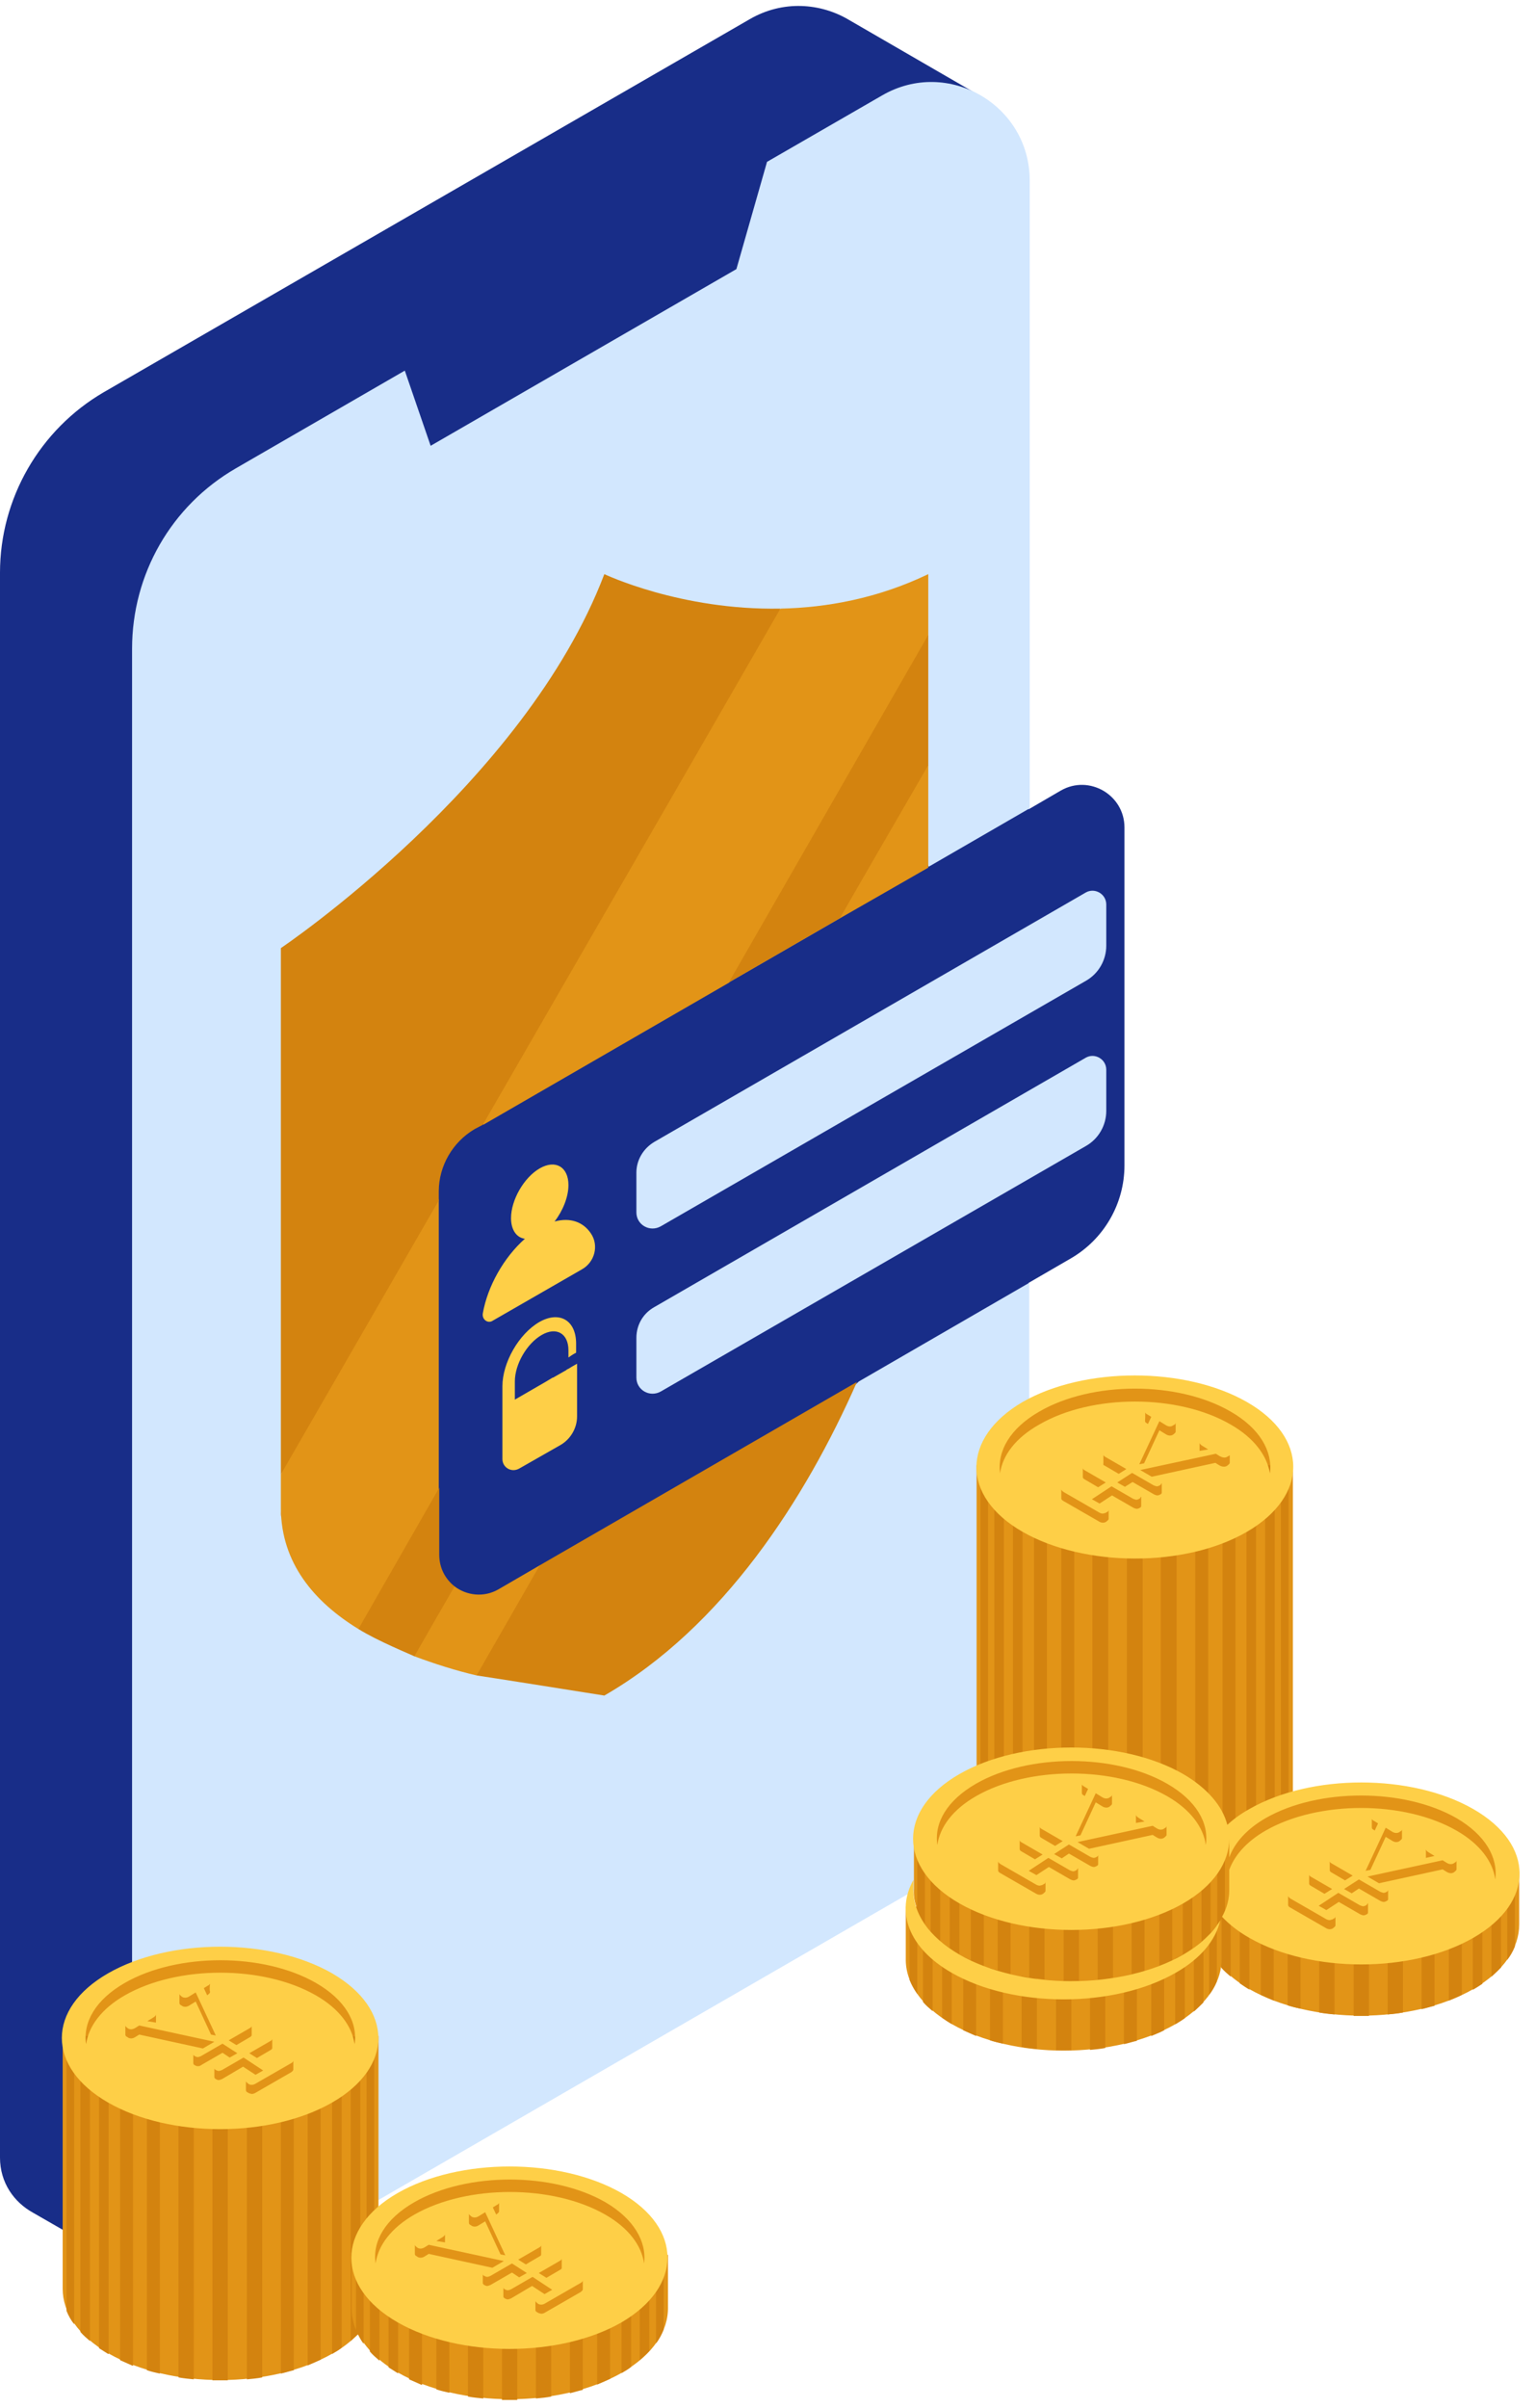 <?xml version="1.0" encoding="UTF-8"?><svg xmlns="http://www.w3.org/2000/svg" xmlns:xlink="http://www.w3.org/1999/xlink" height="502.9" preserveAspectRatio="xMidYMid meet" version="1.0" viewBox="0.0 -1.2 320.8 502.9" width="320.8" zoomAndPan="magnify"><g id="change1_1"><path d="M235,171.6v70.6c0,8-4.3,15.4-11.2,19.4l-8.8,5.1L180.8,340c0,12.4-6.6,23.8-17.3,30L57.6,431.1 c1,2.2,1.6,4.5,1.9,6.8c0.5,4.8-0.7,9.8-3.3,13.8c-1.7,2.7-4,4.9-6.1,7.2c-3.6,3.8-6.9,7.8-10.3,11.9c-1.7,2.1-3.7,3.8-5.4,5.9 L6.9,460.9c0,0,0,0,0,0c-4-2.2-6.9-6.3-6.9-11.5v-331c0-15.5,8.3-29.9,21.7-37.7L156.7,2.8c6.9-4,14.8-3.4,20.8,0.2c0,0,0,0,0,0 l27.3,15.8c-1.9,1.8-3.2,4.4-3.9,7c-3.4,13.6-10.5,26.2-20.1,36.3L215,167.8l6.7-3.9C227.6,160.5,235,164.8,235,171.6z" fill="#182D88"/></g><g id="change2_1"><path d="M231.2,187.7v8.6c0,3-1.6,5.8-4.2,7.3l-88.9,51.3c-2.3,1.3-5.1-0.3-5.1-2.9v-8.3c0-2.6,1.4-5,3.7-6.4 l90.2-52.1C228.8,184.1,231.2,185.5,231.2,187.7z M226.9,219.7l-90.2,52.1c-2.3,1.3-3.7,3.7-3.7,6.4v8.3c0,2.6,2.8,4.2,5.1,2.9 l88.9-51.3c2.6-1.5,4.2-4.3,4.2-7.3v-8.6C231.2,220,228.8,218.6,226.9,219.7z M76.3,305l8.7-63v-1.9c0-5.3,2.9-10.3,7.5-13l1.6-0.9 l53.4-43l4.9,20.7l23.2-13.4l15.5-16l3,5.3l21.1-12.2V36.5c0-15.8-17.1-25.7-30.8-17.8l-24.1,13.9L153.9,55L90,91.9l-5.4-15.7 L49.3,96.6c-13.5,7.8-21.7,22.1-21.7,37.7v331c0,10.1,10.9,16.4,19.7,11.3l150.5-86.9c10.7-6.2,17.3-17.6,17.3-30v-93l-35.6,20.6 L133,330.7l-31.7,7.6C98.2,340.1,76.3,305,76.3,305z" fill="#D2E7FE"/></g><g id="change3_1"><path d="M317.5,389.7v11c0,4.9-3.2,9.8-9.6,13.5c-12.9,7.4-33.9,7.4-46.8,0c-2.4-1.4-4.4-3-5.9-4.7 c-0.6,4.4-3.8,8.6-9.5,12c-12.9,7.4-33.9,7.4-46.8,0c-6.5-3.8-9.7-8.7-9.6-13.7V397h2.2c-0.4-1.2-0.6-2.4-0.5-3.7v-10.9l4.7-8.7 c0.9-0.8,6.3-3,8.4-4v-64.9l5.8-6c1.1-0.9,3.8-4.9,5.2-5.7c12.9-7.4,31.2-8,44.1-0.6c1.3,0.8,5.2,5.9,6.2,6.8l4.8,5.4v69.7 c12.5-3.3,28.2-1.3,38.6,4.6c1.3,0.8,2.8,2.8,3.9,3.6L317.5,389.7z M136.3,469.6c0.1-3.8-2.9-6.8-5.8-9.2c-1.7-1.5-3.5-3-5.5-4.1 c-5.1-2.8-11.1-3.2-16.9-3.6c-3.3-0.2-6.6-0.4-9.8,0.2c-2.1,0.4-4.1,1-6,1.7c-2.9,1-5.8,1.9-8.5,3.5c-1.8,1-3.4,2.4-4.7,3.9v-38 l-3.7-4.9c-1.1-0.9-2.5-4.9-3.9-5.6c-12.9-7.4-34.6-8.8-47.4-1.4c-1.3,0.8-4.6,4.3-5.6,5.2l-5.4,6.7v52.8c0,4.9,3.2,9.8,9.6,13.5 c12.9,7.4,33.9,7.4,46.8,0c2.2-1.2,3.9-2.6,5.4-4.1c1.5,3,4.3,5.8,8.3,8.1c12.9,7.4,33.9,7.4,46.8,0c6.5-3.8,9.7-8.7,9.6-13.7v-10.9 h-3.2C136.3,469.8,136.3,469.7,136.3,469.6z M194,118.7c-10.6,5.1-21.3,7-30.8,7.2c-56.7,35.3-65.5,73-62.2,107.8l51.4-29.7 l29.7-38.1l11.9-34.4C194,123.6,194,118.7,194,118.7z M74.9,339l11.7-6.3l5.1-23.1v-60.1c-2.7-13.7-13.4-18.8-16.9-12.8 c-11.1,19.2-13.4,65.4-16.1,70c0,2.8,0,5.2,0,7.2C58.8,325.2,65.6,333.3,74.9,339z M194,158.6c-3.5-2.4-10.4,5.8-13.2,10.5 c-3.4,5.9-7.6,17.9-5.3,21.5L194,180C194,172.8,194,165.5,194,158.6z M99.6,348.7l23.7-8.2l-10.5-14.8l-8.6,5 c-3.1,1.8-6.7,1.3-9.2-0.6c-3.2-0.3-6,2.1-7.3,4.3c-1.6,2.7-2.7,8.3-1.1,10.3C90.9,346.3,95.3,347.7,99.6,348.7z" fill="#E29417"/></g><g id="change4_1"><path d="M95,330.1c-3.2,5.5-6,10.4-8.4,14.6c-0.8-0.4-7.7-3.2-11.7-5.7l16.9-29.5v14C91.8,326.3,93.1,328.6,95,330.1 z M86.6,344.7C86.6,344.7,86.6,344.7,86.6,344.7C86.7,344.7,86.7,344.7,86.6,344.7z M175.5,190.6c6.6-11.5,12.9-22.3,18.5-32 c0-10.5,0-20.1,0-27.2L152.3,204L175.5,190.6z M100.9,233.7c19.3-33.5,42.3-73.2,62.2-107.8c0,0,0,0,0,0 c-20.9,0.4-36.8-7.2-36.8-7.2c-16.7,43.9-67.6,78.1-67.6,78.1s0,93.5,0,117.1c0,0.6,0,1.3,0.1,1.9c0-0.6-0.1-1.3-0.1-1.9 c0-1.9,0-4.4,0-7.2c3.5-6.1,16.3-28.2,33-57.2v-1.9c0-5.3,2.9-10.3,7.5-13L100.9,233.7z M99.6,348.7c0.9,0.1,26.7,4.2,26.7,4.2 c24.8-14.3,42-41,52.8-65.5l-66.3,38.3L99.6,348.7z M99.6,348.7L99.6,348.7C99.6,348.7,99.6,348.7,99.6,348.7z M269.3,304.8h-1.6 v70.5c0.5-0.2,1.1-0.3,1.6-0.5V304.8z M264.4,376.6c0.7-0.3,1.3-0.6,2-0.8v-71h-2V376.6z M260.5,302.3v76.6c0.5-0.4,1-0.8,1.4-1 c0.2-0.1,0.4-0.2,0.6-0.3v-74C261.9,303.1,261.3,302.7,260.5,302.3C260.6,302.3,260.5,302.3,260.5,302.3z M255.4,380.5l1.3,1.7 c0.4-0.3,0.9-0.8,1.5-1.3v-68.2c-0.9-0.4-1.8-0.8-2.7-1.2V380.5z M252.5,376.7v-65.7h-2.7v62.8C250.8,374.9,251.8,376.1,252.5,376.7 z M245.9,317.6h-3.3v51.8c1.1,0.5,2.2,1,3.3,1.6V317.6z M238.8,321.1h-3.3v45.7c1.1,0.3,2.2,0.7,3.3,1V321.1z M231.6,321.1h-3.3 v44.2c1.1,0.1,2.2,0.3,3.3,0.5V321.1z M224.5,316h-2.7V365c0.9,0,1.8,0,2.7,0V316z M216.1,365.4c0.9-0.1,1.8-0.3,2.7-0.3v-65.2 c-0.9,0.4-1.9,0.8-2.7,1.2V365.4z M213.7,302.3C213.7,302.3,213.7,302.3,213.7,302.3c-0.7,0.4-1.4,0.8-2,1.3v62.8 c0.7-0.2,1.3-0.4,2-0.5V302.3z M209.8,307.8h-2v60c0.7-0.3,1.3-0.6,2-0.8V307.8z M204.9,369.3c0.5-0.3,1.1-0.6,1.6-0.8v-63.7h-1.6 V369.3z M190.1,412.3c0.4,1,0.9,1.9,1.6,2.9V397h-1.6V412.3z M282.9,419.8c1.1,0,2.2,0,3.2,0V405h-3.2V419.8z M290,419.5 c1.1-0.1,2.2-0.2,3.2-0.4v-21H290V419.5z M297.1,418.4c0.9-0.2,1.8-0.5,2.7-0.7V397h-2.7V418.4z M302.8,416.6 c0.9-0.4,1.8-0.7,2.7-1.2v-19.2c-0.9-0.4-1.8-0.8-2.7-1.2V416.6z M307.8,393.5v20.8c0,0,0.1,0,0.1,0c0.7-0.4,1.3-0.8,1.9-1.2v-18.2 C309.2,394.3,308.6,393.9,307.8,393.5C307.9,393.5,307.8,393.5,307.8,393.5z M311.7,411.6c0.7-0.6,1.4-1.3,2-1.9V396h-2V411.6z M315,389.7v18.4c0.7-0.9,1.2-1.8,1.6-2.8v-15.6H315z M275.7,419.1c1.1,0.2,2.2,0.3,3.2,0.4v-15.6h-3.2V419.1z M269.1,417.6 c0.9,0.3,1.8,0.5,2.7,0.7v-15.5h-2.7V417.6z M263.5,415.4c0.9,0.4,1.8,0.8,2.7,1.2v-20.2c-0.9,0.4-1.8,0.8-2.7,1.2V415.4z M259.1,400.1v12.9c0.6,0.4,1.3,0.9,2,1.3c0,0,0,0,0,0v-15.5c0,0,0,0,0,0C260.4,399.2,259.8,399.6,259.1,400.1z M44.4,495.9 c1.1,0,2.2,0,3.2,0v-56.2h-3.2V495.9z M37.3,495.3c1.1,0.2,2.2,0.3,3.2,0.4v-57h-3.2V495.3z M30.7,493.8c0.9,0.3,1.8,0.5,2.7,0.7 v-61.7h-2.7V493.8z M25.1,491.7c0.9,0.4,1.8,0.8,2.7,1.2V431c-0.9,0.4-1.8,0.7-2.7,1.2V491.7z M20.7,434.7v54.5 c0.6,0.4,1.3,0.8,1.9,1.2c0,0,0.1,0,0.1,0v-57c0,0-0.1,0-0.1,0C22,433.8,21.3,434.2,20.7,434.7z M16.8,485.8c0.6,0.7,1.3,1.3,2,1.9 v-63.7h-2V485.8z M13.9,481.4c0.4,1,0.9,1.9,1.6,2.8v-60.2h-1.6V481.4z M51.6,495.7c1.1-0.1,2.2-0.2,3.2-0.4v-56.6h-3.2V495.7z M58.7,494.5c0.9-0.2,1.8-0.5,2.7-0.7v-58.5h-2.7V494.5z M64.3,492.8c0.9-0.4,1.8-0.8,2.7-1.2v-71.2c-0.9-0.4-1.8-0.8-2.7-1.2V492.8 z M69.4,421.6v68.8c0,0,0,0,0,0c0.7-0.4,1.4-0.8,2-1.3v-66.2C70.8,422.4,70.1,422,69.4,421.6C69.4,421.6,69.4,421.6,69.4,421.6z M78.2,463.2v-39.1h-1.6v45.8h0c0.1-2.2,0.2-4.7,1.4-6.5C78.1,463.3,78.1,463.2,78.2,463.2z M75.3,469.9H76v18.4 c-0.6-0.8-1-1.6-1.4-2.4c0.1,0.1,0.1,0.3,0.2,0.4c-0.5,0.5-1,0.9-1.5,1.4v-63.6h2V469.9z M74.4,469.9h-0.9v11c0,1.5,0.3,3,0.9,4.5 V469.9z M104.9,500c1.1,0,2.2,0,3.2,0v-12.8h-3.2V500z M97.8,499.3c1.1,0.2,2.2,0.3,3.2,0.4v-13.6h-3.2V499.3z M91.2,497.8 c0.9,0.3,1.8,0.5,2.7,0.7v-22.7h-2.7V497.8z M85.5,495.7c0.9,0.4,1.8,0.8,2.7,1.2V474c-0.9,0.4-1.8,0.7-2.7,1.2V495.7z M81.2,477.7 v15.5c0.6,0.4,1.3,0.8,1.9,1.2c0,0,0.1,0,0.1,0v-18.1c0,0-0.1,0-0.1,0C82.4,476.8,81.8,477.2,81.2,477.7z M77.3,489.9 c0.6,0.7,1.3,1.3,2,1.9V474h-2V489.9z M112,499.7c1.1-0.1,2.2-0.2,3.2-0.4v-13.2H112V499.7z M119.1,498.6c0.9-0.2,1.8-0.5,2.7-0.7 v-16h-2.7V498.6z M124.8,496.8c0.9-0.4,1.8-0.8,2.7-1.2v-14.4c-0.9-0.4-1.8-0.8-2.7-1.2V496.8z M129.9,476.7v17.7c0,0,0,0,0,0 c0.7-0.4,1.4-0.8,2-1.3V478C131.2,477.6,130.6,477.1,129.9,476.7C129.9,476.7,129.9,476.7,129.9,476.7z M133.7,491.7 c0.7-0.6,1.4-1.3,2-1.9v-15.2h-2V491.7z M137.1,488.2c0.7-0.9,1.2-1.9,1.6-2.9v-15.4h-1.6V488.2z M256.9,393.5c0,1.5-0.3,3-0.9,4.5 v-15.5h-1.6v18.4c0.3-0.5,0.6-0.9,0.9-1.4v8.6c0,0.4,0,0.8-0.1,1.2v0.4c0.6,0.7,1.3,1.3,2,1.9v-21.8h-0.3V393.5z M222.3,412.5 c-0.5,0-1.1,0-1.6,0V427c1.1,0,2.2,0,3.2,0v-14.5c-0.3,0-0.5,0-0.8,0c0.8,0,1.6,0,2.4,0v-18.1h-3.2V412.5z M229.4,412.3 c-0.5,0.1-1.1,0.1-1.6,0.2v14.4c1.1-0.1,2.2-0.2,3.2-0.4v-14.3c-0.1,0-0.3,0-0.5,0c0.7-0.1,1.4-0.2,2.1-0.3v-18.5h-3.2V412.3z M236.5,411.1c-0.5,0.1-1.1,0.3-1.6,0.4v14.2c0.9-0.2,1.8-0.5,2.7-0.7v-14.1c0.5-0.1,1.1-0.3,1.6-0.4v-21.2h-2.7V411.1z M242.2,409.4c-0.5,0.2-1.1,0.4-1.6,0.6v14c0.9-0.4,1.8-0.7,2.7-1.2V409c0,0,0,0,0,0c0.6-0.2,1.1-0.5,1.7-0.7v-19.7 c-0.9-0.4-1.8-0.8-2.7-1.2V409.4z M247.2,384.6V407c-0.5,0.3-1.1,0.6-1.6,0.8v13.7c0,0,0.1,0,0.1,0c0.7-0.4,1.3-0.8,1.9-1.2v-13.5 c0.6-0.3,1.1-0.7,1.6-1v-19.9C248.6,385.5,248,385.1,247.2,384.6C247.3,384.6,247.2,384.6,247.2,384.6z M253.1,387.1h-2v17.2 c-0.5,0.4-1,0.8-1.6,1.3v13.3c0.7-0.6,1.4-1.3,2-1.9V404c-0.1,0.1-0.2,0.2-0.4,0.3c0.6-0.5,1.2-1.1,1.7-1.6c0,0-0.1,0.1-0.1,0.1 v12.6c0.7-0.9,1.2-1.8,1.6-2.8v-11.7c-0.4,0.5-0.8,1-1.3,1.5V387.1z M215.1,411.8c-0.5-0.1-1.1-0.2-1.6-0.3v14.8 c1.1,0.2,2.2,0.3,3.2,0.4v-14.7c-0.1,0-0.3,0-0.4-0.1c0.7,0.1,1.3,0.2,2,0.3v-15.7h-3.2V411.8z M208.5,410.3 c-0.5-0.2-1.1-0.3-1.6-0.5v15.1c0.9,0.3,1.8,0.5,2.7,0.7v-14.9c0.5,0.1,1.1,0.3,1.6,0.4v-15.6h-2.7V410.3z M202.9,408.2 c-0.5-0.3-1.1-0.5-1.6-0.8v15.4c0.9,0.4,1.8,0.8,2.7,1.2v-15.2c0,0-0.1,0-0.1-0.1c0.6,0.3,1.1,0.5,1.7,0.7v-23.5 c-0.9,0.4-1.8,0.8-2.7,1.2V408.2z M198.5,389.5v16.2c-0.6-0.4-1.1-0.8-1.6-1.2v15.7c0.6,0.4,1.3,0.9,2,1.3c0,0,0,0,0,0V406 c0,0-0.1,0-0.1-0.1c0.5,0.4,1.1,0.7,1.7,1.1c0,0,0,0,0,0v-18.7c0,0,0,0,0,0C199.8,388.7,199.2,389.1,198.5,389.5z M194.6,402.3 c-0.5-0.5-0.9-1.1-1.3-1.6v-18.2h-1.6v15.4c0.4,0.9,0.8,1.7,1.4,2.6c0-0.1-0.1-0.1-0.2-0.2v16.6c0.6,0.7,1.3,1.3,2,1.9v-16 c0,0,0-0.1-0.1-0.1c0.5,0.5,1.1,1.1,1.7,1.6v-18.9h-2V402.3z" fill="#D3830F"/></g><g id="change5_1"><path d="M100.9,273.1c1-5.7,4.4-11.7,8.8-15.6c-1.7-0.2-2.9-1.8-2.9-4.3c0-3.8,2.7-8.5,6-10.4c3.3-1.9,6-0.3,6,3.5 c0,2.5-1.2,5.4-2.9,7.6c3.3-0.9,6,0.1,7.6,2.5c1.7,2.5,0.8,6-1.9,7.5L103,274.6C102,275.3,100.7,274.4,100.9,273.1z M120.4,281.3 v-1.9c0-4.9-3.5-6.9-7.7-4.5c-4.3,2.5-7.7,8.5-7.7,13.4v4.2v3.7v7.3c0,1.8,1.9,2.9,3.5,2l8.6-4.9c2.1-1.2,3.5-3.5,3.5-6v-7.3v-3.7 c-0.5,0.3-1.1,0.6-1.7,1v0l-0.4,0.2c0,0-0.1,0-0.1,0.1l-2.8,1.6c0,0,0,0-0.1,0l-1.5,0.9c0,0,0,0,0,0l-6.4,3.7v-3.8 c0-3.6,2.5-7.9,5.6-9.7c3.1-1.8,5.6-0.3,5.6,3.2v1.5C119.2,282,119.8,281.6,120.4,281.3z M69.4,437.9c-12.9,7.4-33.9,7.4-46.8,0 c-12.9-7.4-12.9-19.6,0-27c12.9-7.4,33.9-7.4,46.8,0C82.3,418.4,82.3,430.5,69.4,437.9z M29.1,423.7l13.3,2.9l2.4-1.4l-15.7-3.4 l-0.8,0.5c-0.3,0.2-0.7,0.3-0.9,0.3c-0.3,0-0.6-0.1-0.8-0.3c-0.2-0.2-0.4-0.3-0.4-0.5v1.9v0c0,0.2,0.1,0.4,0.4,0.5 c0.2,0.2,0.5,0.3,0.8,0.3c0.3,0,0.6-0.1,0.9-0.3L29.1,423.7z M32.6,421.2v-1.7c0,0.2-0.2,0.4-0.5,0.6l-1.3,0.8L32.6,421.2z M43.9,413.1c-0.1,0.1-0.2,0.3-0.5,0.4l-0.8,0.5l0.7,1.5l0.1-0.1c0.3-0.2,0.5-0.4,0.5-0.6c0,0,0-0.1,0-0.1c0,0,0,0,0,0 C43.8,414.8,43.8,413.5,43.9,413.1z M40.9,414.9l-1.3,0.8c-0.3,0.2-0.6,0.3-0.9,0.3c-0.3,0-0.6-0.1-0.8-0.3 c-0.2-0.2-0.4-0.3-0.4-0.5v1.9c0,0.2,0.1,0.4,0.4,0.5c0.2,0.2,0.5,0.3,0.8,0.3c0.3,0,0.6-0.1,0.9-0.3l1.3-0.8l3.2,6.9l1,0.2 L40.9,414.9z M42,430.1l4.5-2.6l1.5,1l1.6-0.9l-3.1-2l-4.5,2.6c-0.2,0.1-0.5,0.2-0.7,0.2c-0.2,0-0.4-0.1-0.6-0.2 c-0.2-0.1-0.3-0.2-0.3-0.4v1.9c0,0.1,0.1,0.3,0.3,0.4c0.2,0.1,0.4,0.2,0.6,0.2C41.5,430.3,41.8,430.3,42,430.1z M52.6,421.9 c0,0.1-0.1,0.3-0.3,0.4l-4.5,2.6l1.6,1l2.9-1.7c0.2-0.1,0.3-0.3,0.3-0.4V421.9z M52.1,427.6l1.6,1l2.9-1.7c0.2-0.1,0.3-0.3,0.3-0.4 v-1.9c0,0.1-0.1,0.3-0.3,0.4L52.1,427.6z M50.8,430.4l2.6,1.7l1.6-0.9l-4.1-2.7l-4.5,2.6c-0.2,0.1-0.5,0.2-0.7,0.2 c-0.2,0-0.4-0.1-0.6-0.2c-0.2-0.1-0.3-0.2-0.3-0.4v1.9c0,0.1,0.1,0.3,0.3,0.4c0.2,0.1,0.4,0.2,0.6,0.2c0.2,0,0.4-0.1,0.7-0.2 L50.8,430.4z M61.3,429.1c0,0.2-0.1,0.4-0.5,0.6l-7.3,4.2c-0.3,0.2-0.6,0.3-0.9,0.3c-0.3,0-0.6-0.1-0.8-0.3 c-0.2-0.2-0.4-0.3-0.4-0.5v1.9c0,0.2,0.1,0.4,0.4,0.5c0.2,0.2,0.5,0.2,0.8,0.3c0.3,0,0.6-0.1,0.9-0.3l7.3-4.2 c0.3-0.2,0.5-0.4,0.5-0.6V429.1z M66,412.9c-11-6.3-28.9-6.3-39.9,0c-6.1,3.5-8.8,8.2-8.1,12.8c0.5-3.7,3.2-7.4,8.1-10.2 c11-6.3,28.9-6.3,39.9,0c4.9,2.8,7.6,6.5,8.1,10.2C74.8,421.1,72.1,416.4,66,412.9z M129.9,483.8c-12.9,7.4-33.9,7.4-46.8,0 c-12.9-7.4-12.9-19.6,0-27c12.9-7.4,33.9-7.4,46.8,0C142.7,464.2,142.7,476.3,129.9,483.8z M89.6,469.5l13.3,2.9l2.4-1.4l-15.7-3.4 l-0.8,0.5c-0.3,0.2-0.7,0.3-0.9,0.3c-0.3,0-0.6-0.1-0.8-0.3c-0.2-0.2-0.4-0.3-0.4-0.5h0v1.9h0c0,0.2,0.1,0.4,0.4,0.5 c0.2,0.2,0.5,0.3,0.8,0.3c0.3,0,0.6-0.1,0.9-0.3L89.6,469.5z M93,467.1v-1.7c0,0.2-0.2,0.4-0.5,0.6l-1.3,0.8L93,467.1z M104.3,458.9 c-0.1,0.1-0.2,0.3-0.5,0.4l-0.8,0.5l0.7,1.5l0.1-0.1c0.3-0.2,0.5-0.4,0.5-0.6c0,0,0-0.1,0-0.1c0,0,0,0,0,0 C104.3,460.6,104.3,459.3,104.3,458.9z M101.4,460.8l-1.3,0.8c-0.3,0.2-0.6,0.3-0.9,0.3c-0.3,0-0.6-0.1-0.8-0.3 c-0.2-0.2-0.4-0.3-0.4-0.5v1.9c0,0.2,0.1,0.4,0.4,0.5c0.2,0.2,0.5,0.3,0.8,0.3c0.3,0,0.6-0.1,0.9-0.3l1.3-0.8l3.2,6.9l1,0.2 L101.4,460.8z M102.5,476l4.5-2.6l1.5,1l1.6-0.9l-3.1-2l-4.5,2.6c-0.2,0.1-0.5,0.2-0.7,0.2c-0.2,0-0.4-0.1-0.6-0.2 c-0.2-0.1-0.3-0.2-0.3-0.4v1.9c0,0.1,0.1,0.3,0.3,0.4c0.2,0.1,0.4,0.2,0.6,0.2C102,476.2,102.2,476.1,102.5,476z M113.1,469.6v-1.9 c0,0.1-0.1,0.3-0.3,0.4l-4.5,2.6l1.6,1l2.9-1.7C113,469.9,113.1,469.8,113.1,469.6C113.1,469.6,113.1,469.6,113.1,469.6z M117.4,472.4v-1.9c0,0.1-0.1,0.3-0.3,0.4l-4.5,2.6l1.6,1l2.9-1.7C117.3,472.7,117.4,472.6,117.4,472.4 C117.4,472.4,117.4,472.4,117.4,472.4z M111.2,476.2l2.6,1.7l1.6-0.9l-4.1-2.7l-4.5,2.6c-0.2,0.1-0.5,0.2-0.7,0.2 c-0.2,0-0.4-0.1-0.6-0.2c-0.2-0.1-0.3-0.2-0.3-0.4v1.9h0l0,0c0,0.1,0.1,0.3,0.3,0.4c0.2,0.1,0.4,0.2,0.6,0.2c0.2,0,0.4-0.1,0.7-0.2 L111.2,476.2z M121.8,475c0,0.2-0.1,0.4-0.5,0.6l-7.3,4.2c-0.3,0.2-0.6,0.3-0.9,0.3c-0.3,0-0.6-0.1-0.8-0.3 c-0.2-0.2-0.4-0.3-0.4-0.5h0v1.9h0c0,0.2,0.1,0.4,0.4,0.5c0.2,0.2,0.5,0.2,0.8,0.3c0.3,0,0.6-0.1,0.9-0.3l7.3-4.2 c0.3-0.2,0.5-0.4,0.5-0.6V475z M126.5,458.7c-11-6.3-28.9-6.3-39.9,0c-6.1,3.5-8.8,8.2-8.1,12.8c0.5-3.7,3.2-7.4,8.1-10.2 c11-6.3,28.9-6.3,39.9,0c4.9,2.8,7.6,6.5,8.1,10.2C135.2,467,132.5,462.2,126.5,458.7z M247.3,407c-12.9,7.4-33.9,7.4-46.8,0 c-6.5-3.8-9.7-8.7-9.6-13.7v-1.9c-3.7,6.6-1.1,14.2,8,19.4c12.9,7.4,33.9,7.4,46.8,0c5.3-3,8.4-6.9,9.3-10.9 C253.4,402.5,250.9,404.9,247.3,407z M307.9,403.5c-12.9,7.4-33.9,7.4-46.8,0c-2.3-1.3-4.2-2.8-5.7-4.4c1-1.8,1.5-3.7,1.5-5.6v-4.2 c1.1-3,3.6-5.9,7.6-8.2c11-6.3,28.9-6.3,39.9,0c4.9,2.8,7.6,6.5,8.1,10.2c0.6-4.6-2.1-9.3-8.1-12.8c-11-6.3-28.9-6.3-39.9,0 c-4,2.3-6.5,5.2-7.6,8.2v-3.9v-0.4l0,0c0,0.1,0,0.2,0,0.4c0,4.9-3.2,9.8-9.6,13.5c-12.9,7.4-33.9,7.4-46.8,0 c-12.9-7.4-12.9-19.6,0-27s33.9-7.4,46.8,0c5.1,3,8.2,6.7,9.2,10.6c0,0,0,0,0,0c1.3-1.2,2.8-2.3,4.6-3.3c12.9-7.4,33.9-7.4,46.8,0 C320.8,384,320.8,396.1,307.9,403.5z M218.5,391.8c0,0.2-0.1,0.4-0.4,0.5c-0.2,0.2-0.5,0.2-0.8,0.3c-0.3,0-0.6-0.1-0.9-0.3l-7.3-4.2 c-0.3-0.2-0.5-0.4-0.5-0.6v1.9v0c0,0.2,0.1,0.4,0.5,0.6l7.3,4.2c0.3,0.2,0.6,0.3,0.9,0.3c0.3,0,0.6-0.1,0.8-0.3 c0.2-0.2,0.4-0.3,0.4-0.5V391.8z M213.4,383.5c-0.2-0.1-0.3-0.3-0.3-0.4v1.9c0,0.1,0.1,0.3,0.3,0.4l2.9,1.7l1.6-1L213.4,383.5z M217.6,382.6l2.9,1.7l1.6-1l-4.5-2.6c-0.2-0.1-0.3-0.3-0.3-0.4v1.9C217.3,382.3,217.4,382.5,217.6,382.6z M225.2,389 c0,0.1-0.1,0.3-0.3,0.4c-0.2,0.1-0.4,0.2-0.6,0.2c-0.2,0-0.4-0.1-0.7-0.2l-4.5-2.6l-4.1,2.7l1.6,0.9l2.6-1.7l4.5,2.6 c0.2,0.1,0.5,0.2,0.7,0.2c0.2,0,0.4-0.1,0.6-0.2c0.2-0.1,0.3-0.2,0.3-0.4l0,0h0V389z M229.5,386.2c0,0.1-0.1,0.3-0.3,0.4 c-0.2,0.1-0.4,0.2-0.6,0.2c-0.2,0-0.4-0.1-0.7-0.2l-4.5-2.6l-3.1,2l1.6,0.9l1.5-1l4.5,2.6c0.2,0.1,0.5,0.2,0.7,0.2 c0.2,0,0.4-0.1,0.6-0.2c0.2-0.1,0.3-0.2,0.3-0.4V386.2z M226.1,373.2C226.1,373.2,226.1,373.3,226.1,373.2c0,0.3,0.1,0.4,0.5,0.6 l0.1,0.1l0.7-1.5l-0.8-0.5c-0.3-0.1-0.4-0.3-0.5-0.4C226.1,371.9,226.1,373.2,226.1,373.2C226.1,373.2,226.1,373.2,226.1,373.2z M224.8,382.3l1-0.2l3.2-6.9l1.3,0.8c0.3,0.2,0.6,0.3,0.9,0.3c0.3,0,0.6-0.1,0.8-0.3c0.2-0.2,0.4-0.3,0.4-0.5v-1.9 c0,0.2-0.1,0.4-0.4,0.5c-0.2,0.2-0.5,0.3-0.8,0.3c-0.3,0-0.6-0.1-0.9-0.3l-1.3-0.8L224.8,382.3z M243.8,380.1c0,0.2-0.1,0.4-0.4,0.5 c-0.2,0.2-0.5,0.3-0.8,0.3c-0.3,0-0.6-0.1-0.9-0.3l-0.8-0.5l-15.7,3.4l2.4,1.4l13.3-2.9l0.8,0.5c0.3,0.2,0.7,0.3,0.9,0.3 c0.3,0,0.6-0.1,0.8-0.3c0.2-0.2,0.4-0.3,0.4-0.5V380.1z M239.2,379.2l-1.3-0.8c-0.3-0.2-0.5-0.4-0.5-0.6v1.7L239.2,379.2z M243.9,371.3c-11-6.3-28.9-6.3-39.9,0c-6.1,3.5-8.8,8.2-8.1,12.8c0.5-3.7,3.2-7.4,8.1-10.2c11-6.3,28.9-6.3,39.9,0 c4.9,2.8,7.6,6.5,8.1,10.2C252.7,379.5,250,374.8,243.9,371.3z M298,386.8l1.8-0.4l-1.3-0.8c-0.3-0.2-0.5-0.4-0.5-0.6V386.8z M286.7,380.4C286.7,380.5,286.7,380.5,286.7,380.4c0,0.3,0.1,0.4,0.5,0.6l0.1,0.1l0.7-1.5l-0.8-0.5c-0.3-0.1-0.4-0.3-0.5-0.4 C286.7,379.1,286.7,380.4,286.7,380.4C286.7,380.4,286.7,380.4,286.7,380.4z M285.4,389.5l1-0.2l3.2-6.9l1.3,0.8 c0.3,0.2,0.6,0.3,0.9,0.3c0.3,0,0.6-0.1,0.8-0.3c0.2-0.2,0.4-0.3,0.4-0.5v-1.9c0,0.2-0.1,0.4-0.4,0.5c-0.2,0.2-0.5,0.3-0.8,0.3 c-0.3,0-0.6-0.1-0.9-0.3l-1.3-0.8L285.4,389.5z M277.9,389.4c0,0.1,0.1,0.3,0.3,0.4l2.9,1.7l1.6-1l-4.5-2.6 c-0.2-0.1-0.3-0.3-0.3-0.4V389.4z M273.6,392.2c0,0.1,0.1,0.3,0.3,0.4l2.9,1.7l1.6-1l-4.5-2.6c-0.2-0.1-0.3-0.3-0.3-0.4V392.2z M279.1,399c0,0.2-0.1,0.4-0.4,0.5c-0.2,0.2-0.5,0.2-0.8,0.3c-0.3,0-0.6-0.1-0.9-0.3l-7.3-4.2c-0.3-0.2-0.5-0.4-0.5-0.6v1.9 c0,0.2,0.1,0.4,0.5,0.6l7.3,4.2c0.3,0.2,0.6,0.3,0.9,0.3c0.3,0,0.6-0.1,0.8-0.3c0.2-0.2,0.4-0.3,0.4-0.5V399z M285.8,396.3 c0,0.1-0.1,0.3-0.3,0.4c-0.2,0.1-0.4,0.2-0.6,0.2c-0.2,0-0.4-0.1-0.7-0.2l-4.5-2.6l-4.1,2.7l1.6,0.9l2.6-1.7l4.5,2.6 c0.2,0.1,0.5,0.2,0.7,0.2c0.2,0,0.4-0.1,0.6-0.2c0.2-0.1,0.3-0.2,0.3-0.4V396.3z M290.1,393.5L290.1,393.5L290.1,393.5 c0,0.1-0.1,0.3-0.3,0.4c-0.2,0.1-0.4,0.2-0.6,0.2c-0.2,0-0.4-0.1-0.7-0.2l-4.5-2.6l-3.1,2l1.6,0.9l1.5-1l4.5,2.6 c0.2,0.1,0.5,0.2,0.7,0.2c0.2,0,0.4-0.1,0.6-0.2c0.2-0.1,0.3-0.2,0.3-0.4v0l0,0V393.5z M304.4,387.3c0,0.2-0.1,0.4-0.4,0.5 c-0.2,0.2-0.5,0.3-0.8,0.3c-0.3,0-0.6-0.1-0.9-0.3l-0.8-0.5l-15.7,3.4l2.4,1.4l13.3-2.9l0.8,0.5c0.3,0.2,0.7,0.3,0.9,0.3 c0.3,0,0.6-0.1,0.8-0.3c0.2-0.2,0.4-0.3,0.4-0.5V387.3z M213.7,291.6c12.9-7.4,34-7.4,46.9,0c12.9,7.4,12.9,19.6,0,27.1 s-34,7.4-46.9,0S200.9,299.1,213.7,291.6z M231.7,314.1c0,0.2-0.1,0.4-0.4,0.5c-0.2,0.2-0.5,0.2-0.8,0.3c-0.3,0-0.6-0.1-0.9-0.3 l-7.3-4.2c-0.3-0.2-0.5-0.4-0.5-0.6v1.9c0,0.2,0.1,0.4,0.5,0.6l7.3,4.2c0.3,0.2,0.6,0.3,0.9,0.3c0.3,0,0.6-0.1,0.8-0.3 c0.2-0.2,0.4-0.3,0.4-0.5V314.1z M226.6,305.8c-0.2-0.1-0.3-0.3-0.3-0.4v1.9c0,0,0,0,0,0c0,0.1,0.1,0.3,0.3,0.4l2.9,1.7l1.6-1 L226.6,305.8z M230.9,304.9l2.9,1.7l1.6-1l-4.5-2.6c-0.2-0.1-0.3-0.3-0.3-0.4v1.9C230.5,304.6,230.6,304.8,230.9,304.9z M238.4,311.4c0,0.1-0.1,0.3-0.3,0.4c-0.2,0.1-0.4,0.2-0.6,0.2c-0.2,0-0.4-0.1-0.7-0.2l-4.5-2.6l-4.1,2.7l1.6,0.9l2.6-1.7l4.5,2.6 c0.2,0.1,0.5,0.2,0.7,0.2c0.2,0,0.4-0.1,0.6-0.2c0.2-0.1,0.3-0.2,0.3-0.4l0,0h0V311.4z M242.7,308.6c0,0.1-0.1,0.3-0.3,0.4 c-0.2,0.1-0.4,0.2-0.6,0.2c-0.2,0-0.4-0.1-0.7-0.2l-4.5-2.6l-3.1,2l1.6,0.9l1.6-1l4.5,2.6c0.2,0.1,0.5,0.2,0.7,0.2 c0.2,0,0.4-0.1,0.6-0.2c0.2-0.1,0.3-0.2,0.3-0.4V308.6z M239.3,295.5C239.3,295.5,239.3,295.6,239.3,295.5c0,0.3,0.1,0.4,0.5,0.6 l0.1,0.1l0.7-1.5l-0.8-0.5c-0.3-0.1-0.4-0.3-0.5-0.4C239.4,294.2,239.3,295.5,239.3,295.5C239.3,295.5,239.3,295.5,239.3,295.5z M238.1,304.6l1-0.2l3.2-6.9l1.3,0.8c0.3,0.2,0.6,0.3,0.9,0.3c0.3,0,0.6-0.1,0.8-0.3c0.2-0.2,0.4-0.3,0.4-0.5h0v-1.9h0 c0,0.2-0.1,0.4-0.4,0.5c-0.3,0.2-0.5,0.3-0.8,0.3c-0.3,0-0.6-0.1-0.9-0.3l-1.3-0.8L238.1,304.6z M257.1,302.4L257.1,302.4 c0,0.2-0.1,0.4-0.4,0.5c-0.3,0.2-0.5,0.3-0.8,0.3c-0.3,0-0.6-0.1-1-0.3l-0.8-0.5l-15.8,3.4l2.4,1.4l13.3-2.9l0.8,0.5 c0.3,0.2,0.7,0.3,1,0.3c0.3,0,0.6-0.1,0.8-0.3c0.2-0.2,0.4-0.3,0.4-0.5v0h0V302.4z M252.5,301.5l-1.3-0.8c-0.3-0.2-0.5-0.4-0.5-0.6 v1.7L252.5,301.5z M209,306.5c0.5-3.7,3.2-7.4,8.2-10.2c11-6.4,29-6.4,40,0c4.9,2.8,7.6,6.5,8.2,10.2c0.6-4.6-2.1-9.4-8.2-12.9 c-11-6.4-29-6.4-40,0C211.1,297.1,208.4,301.8,209,306.5z" fill="#FECF47"/></g></svg>